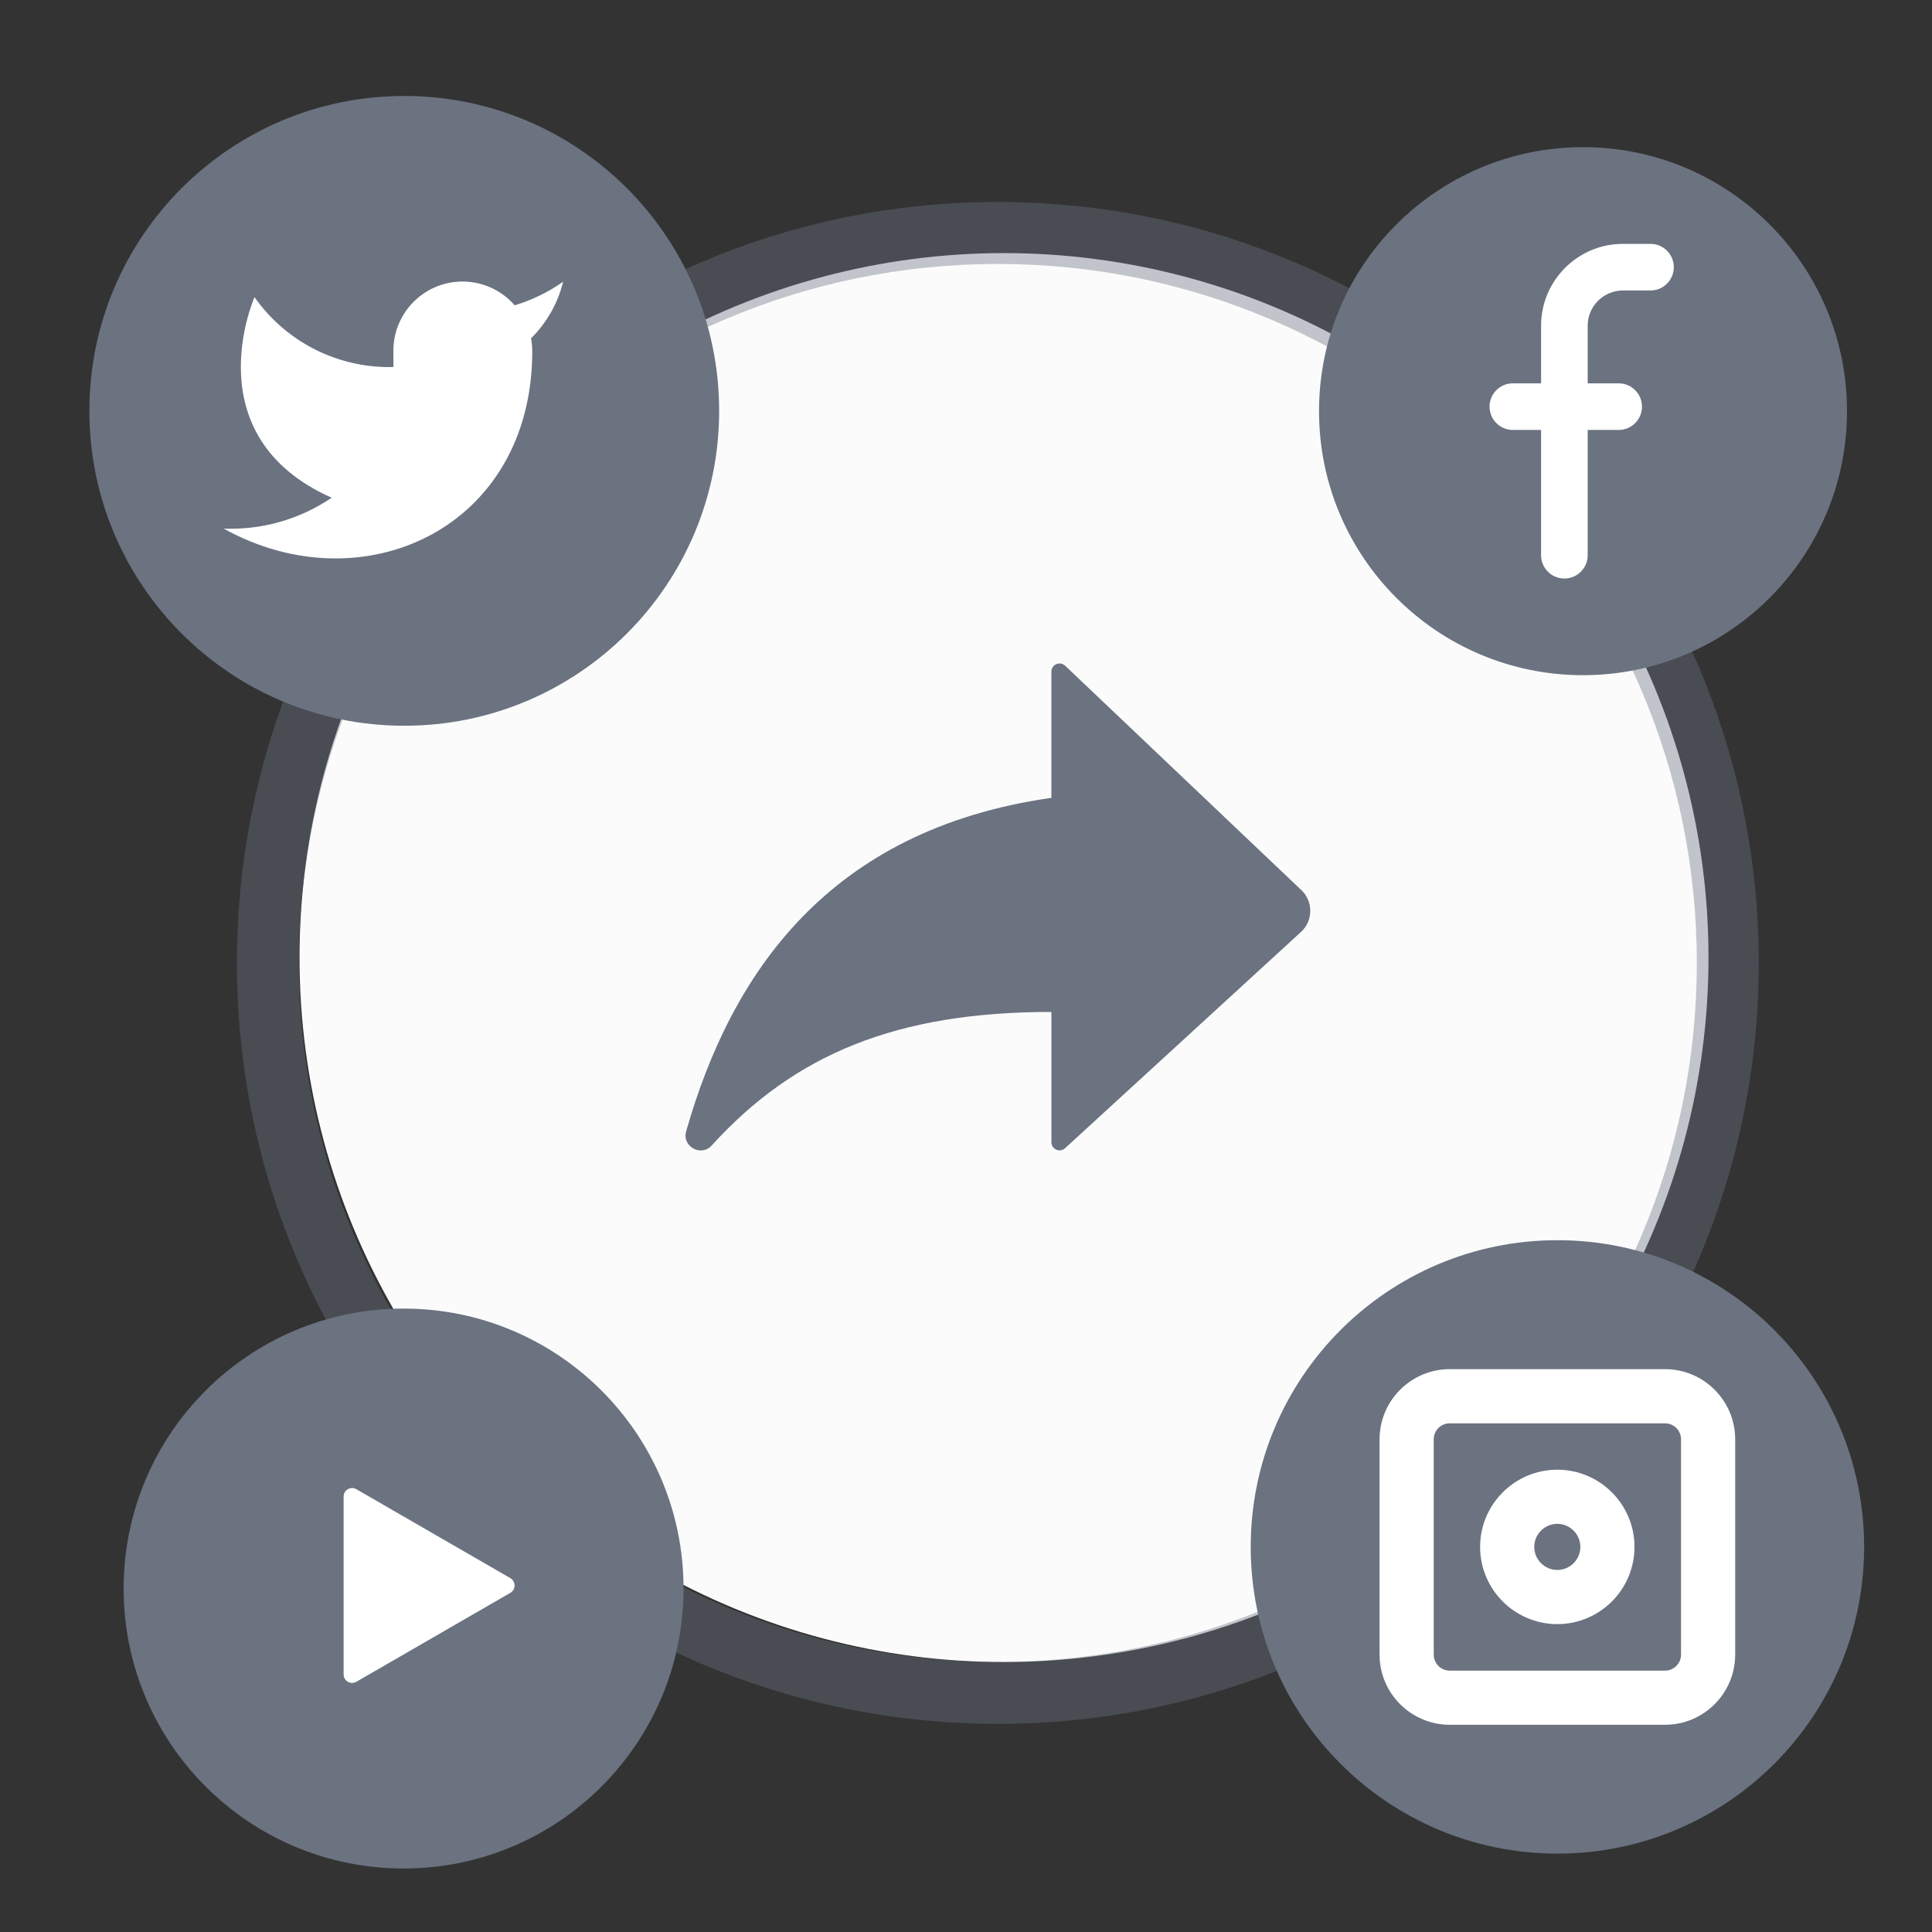 <svg width="70" height="70" viewBox="0 0 70 70" fill="none" xmlns="http://www.w3.org/2000/svg">
<rect x="0" y="0" width="70" height="70" fill="#333333" stroke="none"/>
<g clip-path="url(#clip0_1797_74281)">
<circle cx="36.377" cy="34.695" r="25.525" fill="#FBFBFB"/>
<path opacity="0.4" d="M36.154 62.459C20.952 62.459 8.584 50.091 8.584 34.888C8.584 19.686 20.952 7.318 36.154 7.318C51.356 7.318 63.724 19.686 63.724 34.888C63.724 50.091 51.356 62.459 36.154 62.459ZM36.154 9.563C22.19 9.563 10.829 20.924 10.829 34.889C10.829 48.853 22.19 60.214 36.154 60.214C50.118 60.214 61.479 48.853 61.479 34.889C61.479 20.924 50.118 9.563 36.154 9.563V9.563Z" fill="#6B7280"/>
<path d="M26.056 14.886C26.056 21.186 20.948 26.295 14.647 26.295C8.346 26.295 3.238 21.186 3.238 14.886C3.238 8.585 8.346 3.477 14.647 3.477C20.948 3.477 26.056 8.585 26.056 14.886Z" fill="#6B7280"/>
<path d="M66.921 14.897C66.921 20.18 62.639 24.463 57.356 24.463C52.073 24.463 47.791 20.18 47.791 14.897C47.791 9.615 52.073 5.332 57.356 5.332C62.639 5.332 66.921 9.615 66.921 14.897Z" fill="#6B7280"/>
<path d="M24.766 57.556C24.766 63.158 20.224 67.7 14.622 67.7C9.02 67.7 4.479 63.158 4.479 57.556C4.479 51.954 9.02 47.412 14.622 47.412C20.224 47.412 24.766 51.954 24.766 57.556V57.556Z" fill="#6B7280"/>
<path d="M67.541 56.048C67.541 62.185 62.566 67.16 56.428 67.16C50.291 67.16 45.316 62.185 45.316 56.048C45.316 49.911 50.291 44.935 56.428 44.935C62.566 44.935 67.541 49.911 67.541 56.048V56.048Z" fill="#6B7280"/>
<path d="M20.403 10.207C19.867 10.585 19.274 10.873 18.647 11.062C17.74 10.018 16.158 9.908 15.114 10.816C14.558 11.3 14.243 12.003 14.253 12.74V13.298C12.257 13.35 10.368 12.399 9.222 10.766C9.222 10.766 6.985 15.797 12.017 18.034C10.865 18.815 9.494 19.207 8.104 19.152C13.135 21.947 19.285 19.152 19.285 12.723C19.284 12.567 19.269 12.412 19.24 12.259C19.81 11.696 20.213 10.985 20.403 10.207Z" fill="white"/>
<path d="M56.681 20.961C56.214 20.961 55.836 20.583 55.836 20.116V11.8C55.836 10.166 57.166 8.836 58.8 8.836H59.8C60.267 8.836 60.645 9.214 60.645 9.681C60.645 10.147 60.267 10.525 59.8 10.525H58.8C58.097 10.525 57.525 11.097 57.525 11.8V20.116C57.525 20.583 57.147 20.961 56.681 20.961V20.961Z" fill="white"/>
<path d="M58.648 15.578H54.813C54.347 15.578 53.969 15.2 53.969 14.733C53.969 14.267 54.347 13.889 54.813 13.889H58.648C59.114 13.889 59.492 14.267 59.492 14.733C59.492 15.2 59.114 15.578 58.648 15.578Z" fill="white"/>
<path d="M12.45 57.445V54.223C12.45 53.985 12.706 53.837 12.912 53.956L15.7 55.567L18.49 57.178C18.695 57.297 18.695 57.593 18.49 57.712L15.7 59.323L12.912 60.934C12.706 61.052 12.45 60.904 12.45 60.667V57.445Z" fill="white"/>
<path d="M60.327 62.492H52.526C51.125 62.492 49.984 61.352 49.984 59.95V52.149C49.984 50.747 51.125 49.607 52.526 49.607H60.327C61.729 49.607 62.869 50.747 62.869 52.149V59.95C62.869 61.352 61.729 62.492 60.327 62.492ZM52.526 51.57C52.206 51.57 51.947 51.829 51.947 52.149V59.95C51.947 60.27 52.206 60.53 52.526 60.53H60.327C60.647 60.53 60.907 60.27 60.907 59.95V52.149C60.907 51.829 60.647 51.57 60.327 51.57H52.526Z" fill="white"/>
<path d="M56.425 58.845C54.882 58.845 53.627 57.59 53.627 56.047C53.627 54.505 54.882 53.25 56.425 53.25C57.966 53.25 59.221 54.505 59.221 56.047C59.221 57.59 57.966 58.845 56.425 58.845V58.845ZM56.425 55.212C55.964 55.212 55.589 55.587 55.589 56.047C55.589 56.507 55.964 56.882 56.425 56.882C56.885 56.882 57.259 56.507 57.259 56.047C57.259 55.587 56.885 55.212 56.425 55.212Z" fill="white"/>
<path d="M47.151 32.251L38.593 24.121C38.405 23.942 38.094 24.076 38.094 24.335V28.907C30.005 30.063 26.486 35.281 24.86 40.992C24.704 41.541 25.401 41.927 25.785 41.504C28.791 38.196 32.486 36.664 38.095 36.664V41.385C38.095 41.641 38.4 41.776 38.589 41.602L47.138 33.766C47.58 33.36 47.587 32.664 47.151 32.251Z" fill="#6B7280"/>
</g>
<defs>
<clipPath id="clip0_1797_74281">
<rect width="65" height="65" fill="white" transform="translate(3 3)"/>
</clipPath>
</defs>
</svg>
